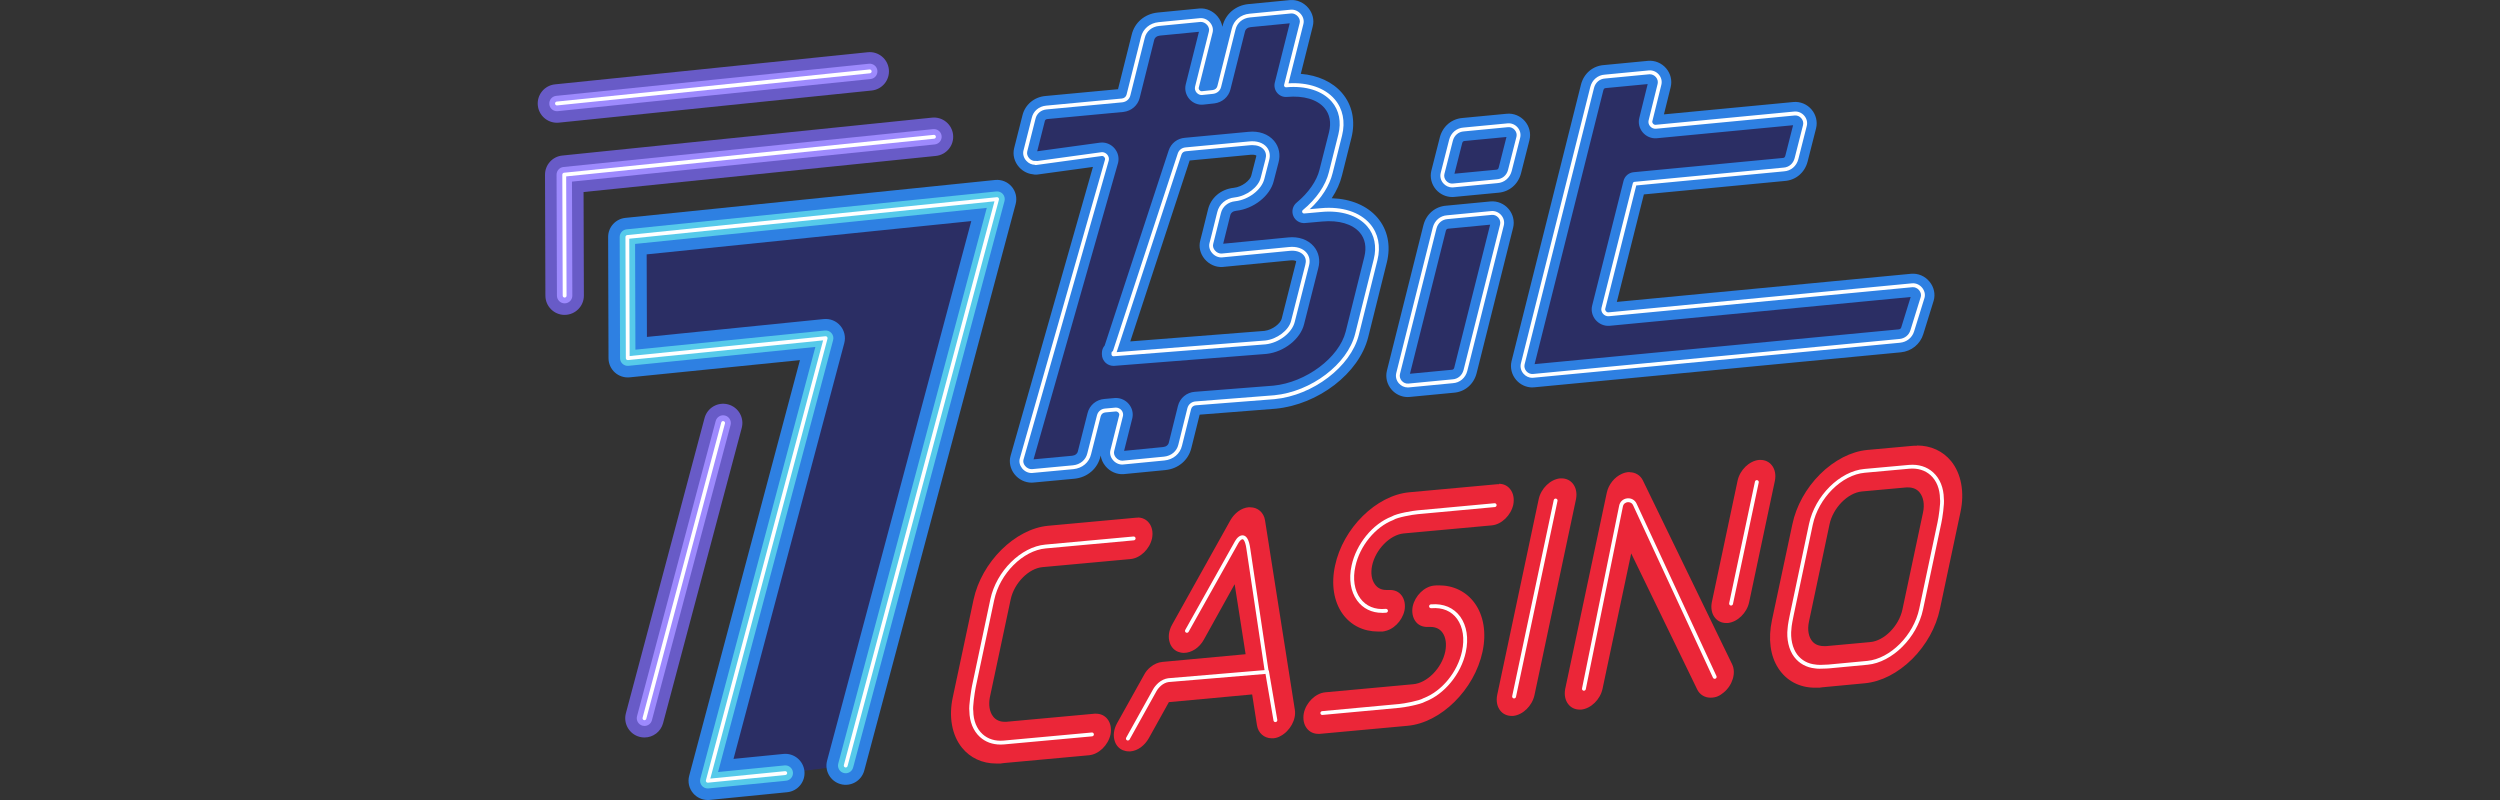 <?xml version="1.0" encoding="UTF-8" standalone="no"?> <svg xmlns:inkscape="http://www.inkscape.org/namespaces/inkscape" xmlns:sodipodi="http://sodipodi.sourceforge.net/DTD/sodipodi-0.dtd" xmlns="http://www.w3.org/2000/svg" xmlns:svg="http://www.w3.org/2000/svg" width="150" height="48" viewBox="0 0 150 48" fill="none" version="1.1" id="svg34"><rect x="0" y="0" width="150" height="48" fill="#333333" stroke="none"/><defs id="defs34"></defs><g id="g34" transform="matrix(1.2,0,0,1.2,32.263,1.197888e-8)"><path d="m 24.9,8.157 3.289,-0.452 c 0.164,-0.019 0.308,0.144 0.269,0.298 L 24.198,22.948 c -0.087,0.298 0.202,0.625 0.519,0.606 l 2.058,-0.192 c 0.394,-0.038 0.712,-0.298 0.798,-0.673 l 0.481,-1.895 c 0.038,-0.154 0.164,-0.26 0.327,-0.269 l 0.529,-0.048 c 0.154,0 0.289,0.144 0.26,0.298 l -0.442,1.76 c -0.077,0.298 0.212,0.616 0.519,0.596 l 2.077,-0.202 c 0.394,-0.038 0.712,-0.298 0.798,-0.673 l 0.452,-1.818 c 0.038,-0.154 0.164,-0.26 0.327,-0.269 l 3.933,-0.308 c 1.885,-0.183 3.732,-1.577 4.126,-3.135 l 0.933,-3.741 c 0.385,-1.548 -0.818,-2.654 -2.712,-2.481 l -0.866,0.077 c 0.664,-0.548 1.164,-1.241 1.337,-1.952 L 40.125,6.752 C 40.509,5.204 39.307,4.098 37.413,4.271 l 0.779,-3.097 C 38.269,0.876 37.98,0.559 37.672,0.578 L 35.595,0.78 C 35.201,0.818 34.883,1.078 34.797,1.453 L 34.075,4.329 C 34.037,4.483 33.912,4.579 33.758,4.598 L 33.219,4.656 C 33.066,4.675 32.921,4.512 32.96,4.358 L 33.652,1.597 C 33.729,1.299 33.441,0.982 33.133,1.001 L 31.055,1.203 C 30.661,1.242 30.344,1.501 30.257,1.876 L 29.536,4.752 C 29.497,4.906 29.372,5.002 29.218,5.021 L 25.429,5.377 C 25.112,5.406 24.862,5.618 24.794,5.916 L 24.381,7.551 C 24.304,7.858 24.602,8.185 24.919,8.137 h -0.019 z m 3.924,9.512 3.27,-9.964 C 32.142,7.56 32.258,7.474 32.411,7.464 l 3.174,-0.298 c 0.625,-0.067 1.039,0.308 0.894,0.817 l -0.24,0.933 c -0.125,0.51 -0.75,0.981 -1.375,1.048 -0.394,0.038 -0.712,0.298 -0.798,0.673 l -0.26,1.048 -0.125,0.49 c -0.077,0.298 0.212,0.616 0.519,0.596 l 3.376,-0.327 c 0.625,-0.067 1.039,0.308 0.894,0.818 l -0.712,2.808 c -0.125,0.51 -0.75,0.981 -1.375,1.048 l -7.598,0.596 V 17.649 h 0.029 z m 14.195,1.01 1.827,-7.28 c 0.077,-0.298 0.317,-0.519 0.635,-0.538 l 2.212,-0.212 c 0.317,-0.029 0.596,0.279 0.519,0.596 l -1.827,7.28 c -0.077,0.298 -0.317,0.519 -0.635,0.539 l -2.212,0.211 c -0.317,0.029 -0.596,-0.279 -0.519,-0.596 z M 45.241,8.676 45.664,7.012 c 0.077,-0.298 0.317,-0.519 0.635,-0.539 l 2.212,-0.212 c 0.317,-0.029 0.596,0.279 0.519,0.596 L 48.607,8.522 C 48.53,8.82 48.29,9.041 47.973,9.061 L 45.761,9.272 C 45.443,9.301 45.164,8.993 45.241,8.676 Z M 68.727,16.543 c -0.086,0.279 -0.327,0.471 -0.625,0.5 L 49.771,18.794 c -0.317,0.029 -0.596,-0.279 -0.519,-0.596 L 52.724,4.367 C 52.8,4.069 53.041,3.848 53.358,3.829 L 55.57,3.617 c 0.317,-0.029 0.596,0.279 0.519,0.596 l -0.452,1.827 c -0.038,0.154 0.106,0.308 0.26,0.298 l 6.944,-0.664 c 0.317,-0.029 0.596,0.279 0.519,0.596 L 62.937,7.935 C 62.86,8.233 62.62,8.455 62.303,8.474 L 54.849,9.186 53.281,15.418 c -0.038,0.154 0.106,0.308 0.26,0.298 L 68.727,14.264 c 0.327,-0.029 0.606,0.308 0.519,0.606 z" fill="#2b2e64" id="path1"></path><path d="m 24.691,24.132 c -0.324,0 -0.638,-0.154 -0.849,-0.418 -0.214,-0.268 -0.288,-0.615 -0.198,-0.926 L 27.761,8.346 24.978,8.728 C 24.9,8.738 24.822,8.733 24.748,8.713 24.496,8.686 24.255,8.563 24.074,8.363 23.833,8.098 23.738,7.741 23.821,7.409 l 0.413,-1.63 c 0.124,-0.535 0.583,-0.927 1.143,-0.978 L 29.015,4.46 29.698,1.739 C 29.842,1.126 30.352,0.691 31.001,0.627 L 33.078,0.425 c 0.007,0 0.013,-9.61e-4 0.02,-0.002 0.337,-0.022 0.672,0.129 0.897,0.402 0.127,0.154 0.207,0.331 0.237,0.514 L 34.238,1.316 C 34.382,0.703 34.893,0.266 35.541,0.204 l 2.075,-0.2 c 0.007,0 0.013,-9.6175e-4 0.02,-0.002 C 37.972,-0.019 38.309,0.131 38.534,0.404 38.753,0.669 38.832,1.003 38.751,1.319 l -0.597,2.373 c 0.86,0.072 1.587,0.405 2.06,0.956 0.515,0.599 0.682,1.396 0.471,2.244 l -0.471,1.877 c -0.094,0.386 -0.268,0.772 -0.513,1.143 0.956,0.03 1.77,0.37 2.283,0.969 0.514,0.599 0.682,1.396 0.471,2.244 l -0.933,3.742 c -0.454,1.796 -2.488,3.362 -4.63,3.57 -0.004,0 -0.007,0 -0.011,0 l -3.784,0.296 -0.413,1.659 c -0.144,0.613 -0.655,1.048 -1.303,1.112 l -2.077,0.202 c -0.007,0 -0.013,9e-4 -0.02,0.002 -0.337,0.02 -0.672,-0.129 -0.897,-0.402 -0.131,-0.159 -0.213,-0.341 -0.238,-0.531 l -0.013,0.051 c -0.144,0.612 -0.655,1.047 -1.303,1.111 l -2.06,0.192 c -0.007,0 -0.013,0.001 -0.019,0.002 -0.02,9e-4 -0.041,0.002 -0.061,0.002 z m 0.064,-1.027 v 0.002 c 0,0 0,-10e-4 0,-0.002 z M 28.215,7.126 c 0.234,0 0.46,0.102 0.619,0.284 0.179,0.204 0.248,0.478 0.184,0.733 -0.002,0.006 -0.003,0.013 -0.005,0.018 l -4.221,14.807 1.929,-0.18 c 0.151,-0.015 0.26,-0.1 0.289,-0.229 0,-0.004 0.002,-0.008 0.003,-0.013 l 0.481,-1.895 c 0.098,-0.392 0.436,-0.674 0.842,-0.703 l 0.522,-0.047 c 0.017,-0.002 0.035,-0.002 0.052,-0.002 0.25,0 0.487,0.112 0.649,0.307 0.158,0.191 0.223,0.436 0.178,0.674 -0.002,0.012 -0.005,0.023 -0.008,0.035 l -0.41,1.628 1.948,-0.19 c 0.153,-0.015 0.263,-0.1 0.291,-0.229 0,-0.003 0.002,-0.007 0.002,-0.01 l 0.452,-1.818 c 0.099,-0.396 0.439,-0.679 0.846,-0.706 l 3.924,-0.307 c 1.631,-0.161 3.286,-1.397 3.617,-2.702 l 0.932,-3.739 c 0.119,-0.481 0.041,-0.901 -0.227,-1.214 -0.366,-0.427 -1.049,-0.629 -1.873,-0.553 l -0.867,0.077 c -0.252,0.022 -0.489,-0.122 -0.585,-0.356 -0.096,-0.234 -0.029,-0.503 0.166,-0.664 0.592,-0.489 1.008,-1.088 1.144,-1.644 L 39.565,6.612 C 39.684,6.132 39.605,5.712 39.338,5.399 38.972,4.972 38.289,4.77 37.465,4.846 37.279,4.864 37.096,4.789 36.975,4.646 36.854,4.504 36.809,4.312 36.854,4.131 l 0.746,-2.965 -1.948,0.189 c -0.153,0.015 -0.263,0.1 -0.291,0.229 0,0.004 -0.002,0.007 -0.003,0.011 L 34.636,4.47 c -0.094,0.377 -0.411,0.652 -0.806,0.701 -0.003,0 -0.007,0 -0.01,9.6e-4 L 33.285,5.23 C 33.026,5.26 32.766,5.158 32.587,4.957 32.406,4.752 32.337,4.476 32.401,4.219 l 0.66,-2.629 -1.948,0.189 c -0.153,0.015 -0.263,0.1 -0.291,0.229 0,0.004 -0.002,0.007 -0.003,0.011 l -0.721,2.876 c -0.094,0.377 -0.411,0.652 -0.805,0.701 -0.006,0 -0.011,9.6e-4 -0.017,0.002 L 25.485,5.953 c -0.041,0.004 -0.11,0.02 -0.126,0.091 -9e-4,0.005 -0.002,0.01 -0.004,0.014 l -0.381,1.505 h 0.006 l 3.132,-0.43 c 0.004,0 0.008,0 0.011,-9.6e-4 0.031,-0.004 0.062,-0.006 0.093,-0.006 z m 1.073,15.548 v 0.002 c 0,0 0,-9e-4 0,-0.002 z M 37.632,1.034 c 0,0 0,9.6e-4 0,0.002 z m 5.868,18.819 c -0.308,0 -0.604,-0.137 -0.81,-0.375 -0.224,-0.26 -0.311,-0.61 -0.232,-0.937 0,-0.002 0,-0.003 10e-4,-0.005 l 1.827,-7.28 c 0.143,-0.556 0.593,-0.935 1.148,-0.973 l 2.203,-0.211 c 0.34,-0.031 0.677,0.108 0.903,0.37 0.224,0.26 0.311,0.61 0.232,0.937 l -1.828,7.285 c -0.143,0.555 -0.593,0.935 -1.148,0.973 l -2.203,0.211 c -0.032,0.003 -0.062,0.004 -0.094,0.004 z m 4.121,-8.619 -2.084,0.199 c -0.007,0 -0.013,0.001 -0.02,0.002 -0.07,0.004 -0.099,0.061 -0.111,0.107 l -1.794,7.146 2.084,-0.199 c 0.007,0 0.013,-0.001 0.02,-0.002 0.07,-0.004 0.099,-0.06 0.111,-0.107 z m 2.111,8.138 c -0.307,0 -0.604,-0.137 -0.809,-0.375 -0.224,-0.26 -0.311,-0.61 -0.232,-0.937 L 52.164,4.226 c 0.143,-0.555 0.592,-0.935 1.148,-0.973 l 2.203,-0.211 c 0.34,-0.031 0.677,0.108 0.903,0.37 0.224,0.26 0.311,0.61 0.232,0.937 l -0.339,1.37 6.474,-0.618 c 0.341,-0.032 0.677,0.108 0.903,0.37 0.224,0.26 0.311,0.61 0.232,0.937 l -0.425,1.67 c -0.143,0.554 -0.592,0.933 -1.147,0.971 l -7.04,0.672 -1.352,5.375 14.715,-1.407 c 0.35,-0.031 0.692,0.116 0.92,0.394 0.223,0.272 0.301,0.626 0.208,0.946 -0.001,0.004 -0.002,0.007 -0.003,0.011 l -0.519,1.673 c -0.155,0.498 -0.594,0.853 -1.121,0.903 l -18.332,1.75 c -0.032,0.003 -0.062,0.004 -0.094,0.004 z M 55.497,4.204 53.413,4.403 c -0.007,0 -0.013,9.7e-4 -0.02,0.002 -0.07,0.004 -0.099,0.061 -0.111,0.107 l -3.438,13.695 18.203,-1.738 c 0.046,-0.005 0.107,-0.025 0.129,-0.097 l 0.472,-1.522 -15.052,1.44 c -0.007,0 -0.013,0.001 -0.019,0.002 -0.26,0.016 -0.516,-0.096 -0.688,-0.302 -0.166,-0.2 -0.229,-0.466 -0.167,-0.712 l 1.568,-6.233 c 0.06,-0.237 0.262,-0.411 0.505,-0.434 l 7.454,-0.712 c 0.007,0 0.013,-9.6e-4 0.02,-0.002 0.07,-0.004 0.099,-0.061 0.111,-0.107 l 0.389,-1.529 -6.815,0.651 c -0.007,0 -0.013,9.6e-4 -0.019,0.002 C 55.674,6.932 55.416,6.819 55.245,6.613 55.079,6.413 55.016,6.147 55.078,5.901 l 0.42,-1.697 z m 0.701,1.974 V 6.179 Z M 28.786,18.293 c -0.144,0 -0.285,-0.055 -0.391,-0.153 -0.118,-0.11 -0.186,-0.263 -0.186,-0.424 v -0.067 c 0,-0.142 0.052,-0.273 0.138,-0.373 l 3.2,-9.751 c 0.122,-0.365 0.435,-0.608 0.819,-0.636 l 3.167,-0.297 c 0.523,-0.057 0.995,0.108 1.285,0.451 0.25,0.296 0.331,0.693 0.22,1.091 L 36.798,9.061 c -0.18,0.732 -1.003,1.384 -1.873,1.478 -0.159,0.015 -0.268,0.101 -0.298,0.229 l -0.354,1.419 3.246,-0.315 c 0.526,-0.057 0.996,0.108 1.287,0.451 0.25,0.296 0.331,0.693 0.221,1.09 l -0.71,2.801 c -0.18,0.735 -1.003,1.387 -1.873,1.48 -0.006,0 -0.012,9e-4 -0.016,0.002 l -7.598,0.596 c -0.015,9e-4 -0.03,0.002 -0.045,0.002 z m 3.811,-10.267 -2.969,9.045 6.702,-0.526 c 0.411,-0.048 0.811,-0.372 0.869,-0.612 l 0.713,-2.812 c 9e-4,-0.005 0.003,-0.011 0.004,-0.015 0.008,-0.027 0.008,-0.043 0.007,-0.047 -0.008,-0.007 -0.095,-0.061 -0.284,-0.04 l -3.381,0.328 c -0.007,0 -0.013,9e-4 -0.019,0.002 -0.337,0.021 -0.672,-0.129 -0.897,-0.402 -0.219,-0.266 -0.298,-0.599 -0.217,-0.915 l 0.125,-0.489 0.259,-1.044 C 33.645,9.893 34.158,9.454 34.808,9.391 35.216,9.346 35.62,9.02 35.679,8.779 l 0.242,-0.94 c 0,0 0.002,-0.009 0.004,-0.013 C 35.932,7.799 35.932,7.782 35.931,7.779 35.924,7.772 35.836,7.718 35.648,7.738 l -3.052,0.287 z m 13.125,1.824 c -0.308,0 -0.604,-0.137 -0.81,-0.374 -0.224,-0.26 -0.311,-0.61 -0.232,-0.937 0,-0.002 0.001,-0.004 0.002,-0.007 L 45.105,6.87 C 45.248,6.316 45.697,5.937 46.252,5.898 l 2.203,-0.211 c 0.34,-0.032 0.677,0.108 0.903,0.37 0.224,0.26 0.311,0.61 0.232,0.937 L 49.165,8.665 C 49.022,9.219 48.573,9.598 48.018,9.637 L 45.814,9.847 C 45.783,9.85 45.752,9.851 45.72,9.851 Z M 48.438,6.849 46.355,7.048 c -0.007,0 -0.013,9.6e-4 -0.02,0.002 -0.07,0.004 -0.099,0.061 -0.111,0.107 L 45.836,8.686 47.919,8.486 c 0.007,0 0.013,-9.6e-4 0.02,-0.002 0.07,-0.004 0.099,-0.061 0.111,-0.107 z" fill="#2e80e2" id="path2"></path><path d="m 24.692,23.651 c -0.181,0 -0.355,-0.088 -0.475,-0.238 -0.118,-0.148 -0.16,-0.328 -0.112,-0.492 L 28.366,7.976 C 28.376,7.938 28.362,7.891 28.33,7.854 28.295,7.814 28.247,7.795 28.201,7.8 L 24.913,8.252 C 24.891,8.255 24.868,8.25 24.85,8.239 24.696,8.237 24.544,8.166 24.431,8.041 24.298,7.895 24.244,7.703 24.288,7.528 L 24.702,5.893 c 0.076,-0.338 0.359,-0.578 0.719,-0.611 l 3.789,-0.356 c 0.117,-0.014 0.206,-0.088 0.233,-0.197 l 0.721,-2.876 c 0.094,-0.409 0.441,-0.702 0.882,-0.745 l 2.077,-0.202 c 0.188,-0.012 0.372,0.073 0.499,0.228 0.12,0.145 0.165,0.323 0.122,0.489 L 33.053,4.382 c -0.011,0.042 0.004,0.089 0.037,0.128 0.033,0.037 0.077,0.057 0.117,0.051 L 33.748,4.503 C 33.867,4.489 33.955,4.415 33.983,4.306 L 34.704,1.43 c 0.094,-0.409 0.441,-0.702 0.882,-0.745 l 2.077,-0.202 c 0.188,-0.012 0.372,0.073 0.499,0.228 0.12,0.145 0.164,0.323 0.122,0.489 l -0.746,2.967 c 0.985,-0.06 1.823,0.227 2.31,0.795 0.411,0.478 0.541,1.122 0.369,1.815 l -0.471,1.875 c -0.153,0.627 -0.555,1.261 -1.145,1.807 l 0.571,-0.051 c 1.044,-0.095 1.934,0.191 2.445,0.786 0.411,0.478 0.541,1.122 0.369,1.815 L 41.054,16.75 c -0.401,1.583 -2.289,3.022 -4.21,3.207 l -3.936,0.308 c -0.121,0.007 -0.212,0.083 -0.241,0.196 l -0.452,1.818 c -0.094,0.41 -0.441,0.703 -0.882,0.745 l -2.077,0.202 c -0.186,0.013 -0.372,-0.073 -0.499,-0.228 -0.12,-0.145 -0.164,-0.323 -0.122,-0.488 l 0.442,-1.759 c 0.01,-0.05 -0.018,-0.093 -0.036,-0.114 -0.034,-0.04 -0.082,-0.065 -0.131,-0.065 L 28.391,20.62 c -0.122,0.008 -0.213,0.083 -0.242,0.197 l -0.481,1.895 c -0.094,0.409 -0.441,0.702 -0.882,0.745 l -2.058,0.192 c -0.011,0 -0.023,0 -0.034,0 z m 3.522,-16.044 c 0.097,0 0.191,0.043 0.259,0.12 0.075,0.085 0.104,0.196 0.079,0.299 L 24.29,22.975 c -0.03,0.104 -0.002,0.22 0.077,0.318 0.087,0.109 0.218,0.171 0.344,0.164 l 2.055,-0.192 c 0.358,-0.035 0.638,-0.27 0.714,-0.599 l 0.482,-1.897 c 0.049,-0.195 0.212,-0.33 0.414,-0.342 l 0.526,-0.048 h 9e-4 c 0.114,0 0.217,0.05 0.286,0.133 0.066,0.08 0.093,0.181 0.076,0.279 l -0.443,1.766 c -0.027,0.105 0.004,0.22 0.084,0.318 0.087,0.105 0.216,0.166 0.336,0.159 l 2.075,-0.202 c 0.358,-0.035 0.638,-0.27 0.714,-0.599 l 0.452,-1.82 c 0.049,-0.196 0.212,-0.33 0.414,-0.342 l 3.932,-0.308 c 1.845,-0.179 3.658,-1.553 4.04,-3.063 l 0.933,-3.741 c 0.157,-0.63 0.039,-1.214 -0.329,-1.643 -0.469,-0.546 -1.3,-0.809 -2.281,-0.719 L 38.325,10.675 C 38.284,10.679 38.243,10.654 38.228,10.615 38.212,10.575 38.223,10.531 38.256,10.504 38.936,9.943 39.398,9.268 39.56,8.603 L 40.031,6.727 C 40.188,6.097 40.071,5.513 39.702,5.084 39.233,4.538 38.402,4.275 37.421,4.365 37.39,4.367 37.359,4.355 37.339,4.331 37.319,4.307 37.311,4.275 37.319,4.245 L 38.098,1.149 C 38.125,1.044 38.094,0.928 38.014,0.83 37.928,0.725 37.799,0.665 37.679,0.671 L 35.604,0.873 C 35.246,0.908 34.967,1.144 34.891,1.473 L 34.169,4.35 C 34.123,4.536 33.97,4.667 33.77,4.692 L 33.23,4.749 C 33.129,4.763 33.022,4.719 32.947,4.635 32.871,4.549 32.841,4.436 32.867,4.333 L 33.559,1.573 C 33.587,1.468 33.556,1.351 33.476,1.254 33.389,1.149 33.26,1.089 33.14,1.096 L 31.066,1.298 C 30.708,1.332 30.428,1.568 30.352,1.897 l -0.721,2.878 c -0.046,0.186 -0.199,0.316 -0.399,0.341 l -3.792,0.356 c -0.276,0.025 -0.492,0.207 -0.55,0.464 l -0.414,1.638 c -0.028,0.113 0.009,0.239 0.098,0.338 0.082,0.09 0.191,0.141 0.299,0.134 0.009,-0.003 0.018,-0.004 0.029,-0.004 h 0.019 c 0.015,0 0.03,0.004 0.042,0.01 l 3.214,-0.441 c 0.013,-0.002 0.026,-0.002 0.038,-0.002 z m 15.284,11.765 c -0.166,0 -0.33,-0.076 -0.443,-0.208 -0.125,-0.145 -0.172,-0.33 -0.129,-0.509 l 1.827,-7.28 c 0.09,-0.35 0.374,-0.591 0.722,-0.611 l 2.208,-0.212 c 0.184,-0.016 0.368,0.061 0.493,0.206 0.125,0.145 0.172,0.331 0.129,0.509 l -1.827,7.281 c -0.09,0.35 -0.374,0.59 -0.722,0.611 l -2.209,0.212 c -0.016,0.002 -0.033,0.002 -0.05,0.002 z m -0.386,-0.671 c -0.028,0.117 0.004,0.24 0.087,0.338 0.085,0.098 0.209,0.151 0.33,0.14 l 2.212,-0.212 c 0.266,-0.016 0.482,-0.199 0.551,-0.467 l 1.827,-7.279 c 0.028,-0.116 -0.004,-0.24 -0.087,-0.338 -0.085,-0.099 -0.208,-0.152 -0.33,-0.139 l -2.212,0.211 c -0.266,0.016 -0.482,0.199 -0.551,0.467 z m 6.618,0.191 c -0.166,0 -0.33,-0.076 -0.443,-0.208 -0.125,-0.145 -0.172,-0.331 -0.129,-0.509 L 52.63,4.344 c 0.09,-0.35 0.374,-0.591 0.722,-0.612 l 2.209,-0.212 c 0.184,-0.016 0.368,0.06 0.493,0.206 0.125,0.145 0.172,0.331 0.129,0.509 l -0.452,1.827 c -0.01,0.039 0.002,0.083 0.032,0.118 0.034,0.04 0.083,0.064 0.128,0.061 l 6.941,-0.664 c 0.184,-0.017 0.368,0.061 0.493,0.206 0.125,0.145 0.172,0.33 0.129,0.509 L 63.031,7.958 C 62.941,8.308 62.657,8.547 62.309,8.568 l -7.382,0.705 -1.551,6.167 c -0.01,0.038 0.002,0.082 0.032,0.118 0.034,0.04 0.082,0.063 0.128,0.06 l 15.183,-1.452 c 0.188,-0.017 0.376,0.066 0.503,0.221 0.122,0.149 0.166,0.339 0.117,0.508 l -0.52,1.675 c -0.098,0.317 -0.369,0.535 -0.708,0.567 l -18.331,1.75 c -0.016,0.002 -0.033,0.002 -0.05,0.002 z m 5.881,-15.18 c -0.011,0 -0.021,0 -0.033,0.002 l -2.212,0.212 C 53.1,3.941 52.885,4.124 52.816,4.392 L 49.344,18.221 c -0.028,0.116 0.004,0.24 0.087,0.338 0.085,0.098 0.208,0.151 0.33,0.14 L 68.092,16.948 c 0.26,-0.025 0.467,-0.191 0.542,-0.433 l 0.519,-1.673 c 0.031,-0.106 0,-0.23 -0.082,-0.33 -0.087,-0.106 -0.213,-0.162 -0.337,-0.152 l -15.185,1.452 C 53.441,15.82 53.332,15.771 53.259,15.683 53.189,15.6 53.164,15.495 53.188,15.396 L 54.755,9.164 C 54.765,9.124 54.799,9.095 54.839,9.092 L 62.293,8.38 C 62.559,8.364 62.775,8.181 62.844,7.913 L 63.267,6.25 C 63.295,6.133 63.263,6.01 63.179,5.913 63.095,5.814 62.972,5.761 62.849,5.774 l -6.943,0.664 C 55.795,6.445 55.688,6.396 55.615,6.308 55.545,6.225 55.52,6.12 55.544,6.021 L 55.996,4.193 C 56.024,4.076 55.992,3.953 55.909,3.856 55.831,3.766 55.722,3.714 55.611,3.714 Z M 28.785,17.813 c -0.024,0 -0.047,-0.009 -0.065,-0.026 -0.02,-0.018 -0.031,-0.044 -0.031,-0.07 v -0.067 c 0,-0.044 0.03,-0.081 0.07,-0.092 l 3.243,-9.882 c 0.06,-0.18 0.211,-0.294 0.403,-0.307 l 3.171,-0.298 c 0.368,-0.039 0.688,0.063 0.872,0.283 0.149,0.177 0.193,0.411 0.123,0.657 l -0.239,0.931 c -0.134,0.545 -0.788,1.047 -1.458,1.12 -0.359,0.035 -0.639,0.27 -0.715,0.599 l -0.386,1.541 c -0.027,0.105 0.004,0.22 0.084,0.317 0.086,0.105 0.216,0.166 0.336,0.159 l 3.373,-0.327 c 0.369,-0.04 0.688,0.064 0.873,0.283 0.149,0.177 0.193,0.411 0.123,0.657 l -0.711,2.805 c -0.134,0.545 -0.788,1.048 -1.458,1.121 l -7.601,0.596 c 0,0 -0.005,0 -0.008,0 z M 35.729,7.255 c -0.043,0 -0.088,0.003 -0.134,0.008 l -3.175,0.298 c -0.119,0.008 -0.199,0.068 -0.235,0.175 L 28.946,17.608 36.377,17.025 c 0.584,-0.062 1.175,-0.51 1.29,-0.975 l 0.712,-2.809 c 0.053,-0.189 0.024,-0.355 -0.085,-0.483 -0.143,-0.169 -0.401,-0.248 -0.706,-0.215 l -3.377,0.327 C 34.025,12.882 33.839,12.796 33.712,12.641 33.591,12.496 33.547,12.318 33.589,12.153 l 0.125,-0.49 0.26,-1.047 C 34.068,10.205 34.414,9.912 34.856,9.87 35.442,9.806 36.033,9.36 36.148,8.894 L 36.388,7.961 C 36.441,7.772 36.412,7.607 36.303,7.478 36.181,7.333 35.977,7.256 35.731,7.256 Z m 9.991,2.116 c -0.166,0 -0.33,-0.076 -0.443,-0.208 -0.125,-0.145 -0.172,-0.331 -0.129,-0.509 0,0 0,0 0,-9.6e-4 L 45.571,6.989 C 45.661,6.639 45.945,6.4 46.293,6.378 L 48.502,6.167 c 0.184,-0.016 0.368,0.06 0.493,0.206 0.125,0.145 0.172,0.331 0.129,0.509 L 48.701,8.546 C 48.611,8.896 48.327,9.136 47.979,9.157 l -2.209,0.212 c -0.016,0.002 -0.033,0.002 -0.05,0.002 z m -0.386,-0.671 c -0.028,0.117 0.004,0.24 0.087,0.338 0.085,0.099 0.209,0.152 0.33,0.139 l 2.212,-0.212 C 48.23,8.948 48.446,8.766 48.515,8.498 L 48.938,6.834 C 48.966,6.718 48.934,6.595 48.85,6.498 48.766,6.399 48.642,6.346 48.52,6.358 l -2.212,0.212 c -0.266,0.016 -0.482,0.199 -0.551,0.467 l -0.423,1.663 z" fill="#ffffff" id="path3"></path><path d="M 12.378,38.654 8.503,39.038 14.398,16.909 4.502,17.909 4.482,11.85 22.967,9.955 15.398,38.279" fill="#2b2e64" id="path4"></path><path d="M 8.502,40 C 8.222,40 7.953,39.877 7.77,39.661 7.566,39.421 7.492,39.096 7.573,38.791 L 13.111,18.006 4.599,18.867 C 4.329,18.893 4.06,18.806 3.858,18.624 3.656,18.442 3.541,18.184 3.54,17.913 L 3.521,11.854 C 3.519,11.359 3.893,10.944 4.384,10.894 L 22.869,8.999 c 0.315,-0.032 0.625,0.092 0.83,0.333 0.205,0.24 0.279,0.566 0.197,0.872 l -7.569,28.323 c -0.138,0.513 -0.664,0.818 -1.177,0.681 -0.514,-0.138 -0.819,-0.665 -0.681,-1.177 l 7.209,-26.977 -16.231,1.664 0.013,4.128 8.841,-0.893 c 0.315,-0.032 0.624,0.092 0.829,0.333 0.205,0.24 0.279,0.567 0.197,0.871 L 9.79,37.945 12.284,37.697 c 0.528,-0.053 0.999,0.334 1.052,0.862 0.053,0.529 -0.334,0.999 -0.862,1.052 L 8.599,39.996 C 8.567,39.999 8.535,40.001 8.503,40.001 Z" fill="#2e80e2" id="path5"></path><path d="m 8.502,39.423 c -0.113,0 -0.219,-0.049 -0.293,-0.136 C 8.127,39.191 8.098,39.061 8.13,38.939 L 13.883,17.347 4.54,18.291 C 4.431,18.302 4.325,18.267 4.244,18.194 4.163,18.121 4.117,18.018 4.117,17.91 l -0.019,-6.059 c 0,-0.198 0.149,-0.363 0.345,-0.384 L 22.928,9.572 c 0.125,-0.013 0.25,0.037 0.332,0.133 0.082,0.096 0.112,0.227 0.079,0.349 l -7.569,28.323 c -0.055,0.205 -0.265,0.328 -0.471,0.272 -0.205,-0.055 -0.327,-0.266 -0.272,-0.471 l 7.426,-27.784 -17.584,1.802 0.016,5.287 9.474,-0.958 c 0.126,-0.013 0.25,0.036 0.332,0.134 0.082,0.096 0.112,0.226 0.079,0.348 L 9.017,38.601 12.34,38.271 c 0.211,-0.021 0.4,0.134 0.421,0.344 0.021,0.211 -0.134,0.4 -0.345,0.421 L 8.54,39.421 c -0.013,10e-4 -0.025,0.002 -0.038,0.002 z" fill="#56caea" id="path6"></path><path d="m 8.502,39.134 c -0.028,0 -0.055,-0.013 -0.073,-0.034 C 8.409,39.077 8.401,39.044 8.41,39.013 L 14.27,17.018 4.512,18.004 C 4.485,18.006 4.458,17.998 4.438,17.98 4.417,17.962 4.406,17.936 4.406,17.909 l -0.019,-6.059 c 0,-0.049 0.038,-0.091 0.087,-0.096 L 22.958,9.859 c 0.032,-0.003 0.063,0.01 0.083,0.034 0.02,0.024 0.028,0.057 0.02,0.088 L 15.492,38.303 c -0.013,0.051 -0.066,0.082 -0.117,0.068 -0.051,-0.013 -0.082,-0.066 -0.068,-0.117 L 22.838,10.065 4.578,11.936 4.596,17.802 14.387,16.812 c 0.032,-0.002 0.062,0.01 0.083,0.034 0.02,0.024 0.028,0.057 0.02,0.087 L 8.63,38.929 12.367,38.558 c 0.053,-0.004 0.1,0.034 0.105,0.086 0.005,0.053 -0.034,0.1 -0.086,0.105 l -3.876,0.385 c 0,0 -0.007,0 -0.01,0 z" fill="#ffffff" id="path7"></path><path d="M 5.338,36.874 C 5.257,36.874 5.173,36.864 5.09,36.842 4.577,36.705 4.272,36.178 4.408,35.664 L 8.342,20.902 c 0.137,-0.514 0.664,-0.819 1.177,-0.682 0.514,0.137 0.818,0.664 0.682,1.177 L 6.267,36.16 C 6.153,36.59 5.764,36.874 5.338,36.874 Z M 1.346,15.745 c -0.53,0 -0.96,-0.429 -0.962,-0.959 L 0.365,8.736 C 0.363,8.242 0.737,7.827 1.229,7.777 L 19.714,5.882 c 0.528,-0.054 1,0.33 1.055,0.859 0.054,0.528 -0.33,1 -0.859,1.055 L 2.292,9.601 2.308,14.779 C 2.31,15.31 1.88,15.742 1.349,15.744 H 1.346 Z" fill="#685bc7" id="path8"></path><path d="M 5.338,36.297 C 5.305,36.297 5.271,36.293 5.239,36.284 5.034,36.229 4.912,36.018 4.965,35.812 L 8.899,21.05 c 0.055,-0.205 0.265,-0.328 0.471,-0.272 0.205,0.055 0.327,0.266 0.273,0.471 L 5.71,36.011 c -0.046,0.172 -0.201,0.286 -0.371,0.286 z M 1.346,15.168 c -0.212,0 -0.384,-0.171 -0.385,-0.384 L 0.942,8.734 c 0,-0.198 0.149,-0.364 0.345,-0.384 L 19.772,6.456 C 19.983,6.435 20.172,6.588 20.195,6.799 20.217,7.011 20.063,7.199 19.851,7.222 L 1.713,9.081 1.731,14.782 c 0,0.212 -0.171,0.386 -0.384,0.386 z" fill="#9d8afd" id="path9"></path><path d="m 5.337,36.009 c -0.008,0 -0.016,-0.001 -0.025,-0.003 C 5.261,35.992 5.23,35.939 5.244,35.888 L 9.177,21.125 c 0.013,-0.051 0.066,-0.082 0.117,-0.068 0.051,0.013 0.082,0.066 0.068,0.117 L 5.429,35.937 C 5.418,35.981 5.379,36.009 5.336,36.009 Z M 1.346,14.879 c -0.053,0 -0.096,-0.043 -0.096,-0.096 L 1.23,8.733 c 0,-0.049 0.038,-0.091 0.087,-0.096 L 19.802,6.743 c 0.053,-0.005 0.1,0.033 0.106,0.086 0.006,0.053 -0.033,0.1 -0.086,0.106 L 1.423,8.82 1.442,14.783 c 0,0.053 -0.042,0.096 -0.096,0.096 z" fill="#ffffff" id="path10"></path><path d="M 0.961,6.137 C 0.474,6.137 0.056,5.769 0.005,5.273 -0.049,4.745 0.335,4.272 0.864,4.218 L 16.502,2.612 c 0.527,-0.056 1,0.33 1.055,0.859 0.054,0.528 -0.33,1.001 -0.859,1.055 L 1.06,6.132 C 1.026,6.136 0.994,6.137 0.961,6.137 Z" fill="#685bc7" id="path11"></path><path d="M 0.962,5.56 C 0.767,5.56 0.6,5.413 0.58,5.215 0.558,5.003 0.712,4.815 0.924,4.793 L 16.562,3.187 c 0.211,-0.021 0.4,0.132 0.422,0.343 0.022,0.212 -0.132,0.4 -0.343,0.422 L 1.001,5.558 C 0.988,5.559 0.975,5.56 0.962,5.56 Z" fill="#9d8afd" id="path12"></path><path d="M 0.962,5.272 C 0.913,5.272 0.872,5.235 0.867,5.185 0.861,5.132 0.899,5.085 0.952,5.079 L 16.59,3.473 c 0.054,-0.005 0.1,0.033 0.106,0.086 0.006,0.053 -0.033,0.1 -0.086,0.106 L 0.972,5.271 c 0,0 -0.007,0 -0.01,0 z" fill="#ffffff" id="path13"></path><path d="m 22.928,38.029 c -0.644,0 -1.212,-0.26 -1.597,-0.731 -0.471,-0.587 -0.635,-1.462 -0.433,-2.404 l 1.039,-4.886 c 0.385,-1.827 2.001,-3.433 3.597,-3.578 l 4.405,-0.404 h 0.067 c 0.183,0 0.346,0.077 0.462,0.212 0.135,0.164 0.173,0.404 0.125,0.654 -0.106,0.481 -0.51,0.885 -0.943,0.923 l -4.405,0.404 c -0.76,0.067 -1.539,0.846 -1.722,1.731 l -1.039,4.886 c -0.096,0.433 -0.019,0.837 0.192,1.096 0.164,0.202 0.394,0.308 0.683,0.308 0.288,0 0.067,0 0.106,0 l 4.405,-0.404 h 0.067 c 0.183,0 0.346,0.077 0.462,0.212 0.135,0.164 0.173,0.404 0.125,0.654 -0.106,0.481 -0.51,0.885 -0.943,0.923 l -4.405,0.404 c -0.077,0 -0.164,0.01 -0.24,0.01 z" fill="#eb2638" id="path14"></path><path d="m 30.006,26.17 c 0.327,0 0.519,0.298 0.442,0.693 -0.086,0.413 -0.452,0.779 -0.808,0.808 l -4.405,0.404 c -0.818,0.077 -1.654,0.904 -1.856,1.847 l -1.039,4.886 c -0.192,0.894 0.26,1.577 1.01,1.577 0.75,0 0.077,0 0.116,0 l 4.405,-0.404 h 0.048 c 0.327,0 0.519,0.298 0.442,0.693 -0.086,0.413 -0.452,0.779 -0.808,0.808 l -4.405,0.404 c -0.077,0 -0.154,0.01 -0.221,0.01 -1.404,0 -2.241,-1.279 -1.885,-2.962 l 1.039,-4.886 c 0.375,-1.77 1.933,-3.318 3.472,-3.462 l 4.405,-0.404 h 0.048 m 0,-0.298 h -0.077 l -4.405,0.404 c -1.654,0.154 -3.328,1.808 -3.732,3.693 l -1.039,4.886 c -0.212,0.981 -0.038,1.904 0.462,2.52 0.413,0.51 1.019,0.789 1.702,0.789 0.683,0 0.164,0 0.25,-0.01 l 4.405,-0.404 c 0.481,-0.048 0.952,-0.5 1.068,-1.039 0.058,-0.298 0,-0.577 -0.154,-0.769 -0.135,-0.173 -0.337,-0.269 -0.568,-0.269 -0.231,0 -0.048,0 -0.067,0 h -0.01 l -4.405,0.404 h -0.096 c -0.231,0 -0.433,-0.086 -0.567,-0.26 -0.183,-0.231 -0.24,-0.587 -0.164,-0.971 l 1.039,-4.886 c 0.173,-0.818 0.904,-1.558 1.597,-1.616 l 4.405,-0.404 c 0.481,-0.048 0.952,-0.5 1.067,-1.039 0.058,-0.298 0,-0.577 -0.154,-0.769 -0.135,-0.173 -0.337,-0.269 -0.567,-0.269 z" fill="#eb2638" id="path15"></path><path d="m 29.555,37.422 c -0.087,0 -0.173,-0.019 -0.24,-0.048 -0.154,-0.067 -0.26,-0.192 -0.317,-0.356 -0.077,-0.24 -0.038,-0.529 0.106,-0.789 l 1.337,-2.404 c 0.077,-0.135 0.183,-0.26 0.298,-0.365 0.164,-0.135 0.337,-0.212 0.519,-0.231 l 4.318,-0.394 -0.644,-4.068 -1.75,3.135 c -0.202,0.356 -0.548,0.587 -0.875,0.587 -0.327,0 -0.173,-0.019 -0.24,-0.048 -0.154,-0.067 -0.26,-0.192 -0.317,-0.356 -0.077,-0.24 -0.038,-0.529 0.106,-0.789 l 2.905,-5.203 c 0.183,-0.327 0.5,-0.558 0.808,-0.587 h 0.067 c 0.308,0 0.548,0.212 0.596,0.529 l 1.491,9.473 c 0.067,0.433 -0.212,0.943 -0.635,1.164 -0.106,0.058 -0.212,0.087 -0.317,0.096 h -0.067 c -0.308,0 -0.548,-0.212 -0.596,-0.529 l -0.26,-1.673 -4.376,0.404 -1.039,1.866 c -0.183,0.327 -0.5,0.558 -0.808,0.587 z" fill="#eb2638" id="path16"></path><path d="m 35.623,25.651 c 0.24,0 0.414,0.154 0.452,0.404 l 1.491,9.473 c 0.058,0.365 -0.192,0.818 -0.558,1.01 -0.086,0.048 -0.183,0.077 -0.26,0.077 h -0.048 c -0.231,0 -0.414,-0.144 -0.452,-0.404 l -0.288,-1.808 -4.578,0.423 -1.077,1.933 c -0.164,0.298 -0.442,0.49 -0.702,0.519 h -0.048 c -0.067,0 -0.125,-0.01 -0.183,-0.038 -0.298,-0.125 -0.365,-0.548 -0.144,-0.943 l 1.337,-2.404 c 0.067,-0.125 0.164,-0.231 0.26,-0.317 0.135,-0.115 0.288,-0.183 0.433,-0.202 l 4.472,-0.414 -0.731,-4.626 -1.952,3.501 c -0.173,0.317 -0.481,0.519 -0.75,0.519 -0.269,0 -0.125,-0.01 -0.192,-0.038 -0.298,-0.125 -0.365,-0.548 -0.144,-0.943 l 2.905,-5.203 c 0.164,-0.289 0.433,-0.49 0.702,-0.519 h 0.048 m 0.01,-0.288 h -0.077 c -0.365,0.029 -0.712,0.288 -0.923,0.664 l -2.905,5.203 c -0.173,0.308 -0.212,0.635 -0.115,0.914 0.067,0.202 0.212,0.365 0.404,0.442 0.096,0.038 0.192,0.058 0.298,0.058 0.385,0 0.779,-0.26 1,-0.664 l 1.539,-2.77 0.548,3.501 -4.164,0.385 c -0.202,0.019 -0.413,0.106 -0.596,0.26 -0.135,0.106 -0.25,0.25 -0.327,0.404 l -1.337,2.395 c -0.173,0.308 -0.212,0.635 -0.115,0.914 0.067,0.202 0.212,0.365 0.404,0.442 0.096,0.038 0.192,0.058 0.298,0.058 0.106,0 0.048,0 0.077,0 0.365,-0.029 0.712,-0.289 0.923,-0.664 l 1,-1.798 4.164,-0.385 0.24,1.539 c 0.058,0.385 0.356,0.654 0.741,0.654 0.385,0 0.048,0 0.077,0 0.125,-0.01 0.25,-0.048 0.365,-0.115 0.471,-0.25 0.789,-0.827 0.712,-1.308 l -1.491,-9.473 c -0.058,-0.385 -0.356,-0.654 -0.741,-0.654 z" fill="#eb2638" id="path17"></path><path d="m 39.018,36.548 c -0.183,0 -0.346,-0.077 -0.462,-0.212 -0.135,-0.163 -0.173,-0.404 -0.125,-0.654 0.106,-0.481 0.51,-0.885 0.943,-0.923 l 4.395,-0.404 c 0.769,-0.067 1.548,-0.856 1.731,-1.741 0.087,-0.423 0.029,-0.798 -0.164,-1.058 -0.164,-0.231 -0.413,-0.346 -0.712,-0.346 -0.298,0 -0.067,0 -0.106,0 L 44.49,31.066 v 0.144 h -0.048 c -0.183,0 -0.346,-0.077 -0.462,-0.211 -0.135,-0.164 -0.173,-0.394 -0.125,-0.644 0.096,-0.481 0.51,-0.885 0.933,-0.923 l 0.029,0.144 v -0.144 c 0.067,0 0.144,-0.01 0.231,-0.01 0.692,0 1.279,0.288 1.664,0.827 0.423,0.596 0.558,1.414 0.365,2.318 -0.385,1.827 -2.01,3.433 -3.607,3.587 l -4.395,0.404 H 39.008 Z m 3.001,-5.107 c -0.683,0 -1.27,-0.289 -1.654,-0.818 -0.423,-0.587 -0.558,-1.404 -0.365,-2.299 0.385,-1.818 1.991,-3.414 3.587,-3.558 l 4.414,-0.404 h 0.067 c 0.183,0 0.346,0.077 0.462,0.212 0.135,0.164 0.173,0.404 0.125,0.654 -0.106,0.481 -0.51,0.885 -0.943,0.923 l -4.414,0.404 c -0.76,0.067 -1.52,0.837 -1.712,1.722 -0.087,0.414 -0.029,0.789 0.154,1.048 0.164,0.221 0.404,0.346 0.692,0.346 0.289,0 0.077,0 0.125,0 h 0.067 c 0.183,0 0.346,0.077 0.462,0.212 0.135,0.164 0.173,0.394 0.125,0.644 -0.096,0.481 -0.51,0.885 -0.933,0.923 h -0.01 c -0.086,0 -0.164,0.01 -0.25,0.01 z" fill="#eb2638" id="path18"></path><path d="m 48.068,24.497 c 0.327,0 0.519,0.298 0.442,0.693 -0.087,0.413 -0.452,0.779 -0.808,0.808 l -4.414,0.404 c -0.818,0.077 -1.635,0.894 -1.837,1.837 -0.096,0.452 -0.029,0.866 0.183,1.164 0.192,0.26 0.471,0.404 0.808,0.404 0.337,0 0.087,0 0.135,0 h 0.048 c 0.327,0 0.519,0.298 0.442,0.683 -0.087,0.414 -0.442,0.779 -0.808,0.808 h -0.019 c -0.077,0 -0.154,0.01 -0.221,0.01 -0.644,0 -1.183,-0.26 -1.539,-0.76 -0.404,-0.558 -0.519,-1.327 -0.337,-2.183 0.375,-1.76 1.923,-3.308 3.453,-3.453 l 4.415,-0.404 h 0.048 m -3.001,5.049 c 0.644,0 1.193,0.269 1.548,0.76 0.404,0.558 0.529,1.337 0.346,2.202 -0.375,1.77 -1.933,3.328 -3.482,3.472 l -4.395,0.404 h -0.048 c -0.327,0 -0.519,-0.298 -0.442,-0.692 0.087,-0.414 0.452,-0.779 0.808,-0.808 l 4.395,-0.404 c 0.827,-0.077 1.664,-0.904 1.856,-1.856 0.096,-0.462 0.029,-0.875 -0.183,-1.173 -0.192,-0.269 -0.481,-0.404 -0.827,-0.404 -0.346,0 -0.077,0 -0.125,0 h -0.058 c -0.327,0 -0.519,-0.298 -0.442,-0.683 0.086,-0.414 0.442,-0.779 0.808,-0.808 h 0.019 c 0.077,0 0.154,-0.01 0.231,-0.01 m 3.001,-5.347 h -0.077 l -4.414,0.404 c -1.654,0.154 -3.318,1.798 -3.712,3.674 -0.202,0.933 -0.058,1.798 0.385,2.414 0.413,0.567 1.039,0.875 1.77,0.875 0.731,0 0.164,0 0.25,-0.01 0.49,-0.048 0.952,-0.51 1.068,-1.039 0.058,-0.288 0,-0.577 -0.154,-0.769 -0.135,-0.173 -0.337,-0.26 -0.567,-0.26 -0.231,0 -0.048,0 -0.077,0 H 42.432 c -0.25,0 -0.442,-0.096 -0.577,-0.288 -0.164,-0.231 -0.212,-0.558 -0.135,-0.933 0.173,-0.808 0.894,-1.539 1.577,-1.606 l 4.414,-0.404 c 0.481,-0.048 0.952,-0.5 1.068,-1.039 0.058,-0.298 0,-0.577 -0.154,-0.769 C 48.491,24.285 48.289,24.189 48.058,24.189 Z m -3.01,5.059 c -0.077,0 -0.164,0 -0.24,0.01 -0.49,0.048 -0.952,0.51 -1.068,1.039 -0.058,0.288 0,0.577 0.154,0.769 0.135,0.173 0.337,0.26 0.567,0.26 0.231,0 0.048,0 0.077,0 h 0.096 c 0.25,0 0.462,0.096 0.596,0.288 0.164,0.231 0.212,0.567 0.135,0.952 -0.173,0.818 -0.904,1.568 -1.606,1.625 l -4.395,0.404 c -0.481,0.048 -0.952,0.5 -1.068,1.039 -0.058,0.298 0,0.577 0.154,0.769 0.135,0.173 0.337,0.269 0.567,0.269 0.231,0 0.048,0 0.077,0 l 4.395,-0.404 c 1.664,-0.154 3.337,-1.808 3.741,-3.703 0.202,-0.943 0.058,-1.808 -0.394,-2.433 -0.413,-0.567 -1.048,-0.885 -1.779,-0.885 z" fill="#eb2638" id="path19"></path><path d="m 48.674,35.653 c -0.183,0 -0.346,-0.077 -0.462,-0.212 -0.135,-0.164 -0.173,-0.404 -0.125,-0.654 l 2.077,-9.8 c 0.106,-0.481 0.51,-0.885 0.943,-0.923 h 0.067 c 0.183,0 0.346,0.077 0.462,0.212 0.135,0.164 0.173,0.404 0.125,0.654 l -2.077,9.8 c -0.106,0.481 -0.51,0.885 -0.943,0.923 z" fill="#eb2638" id="path20"></path><path d="m 51.184,24.208 c 0.327,0 0.519,0.298 0.442,0.692 l -2.077,9.8 c -0.086,0.414 -0.452,0.779 -0.808,0.808 h -0.048 c -0.327,0 -0.519,-0.298 -0.442,-0.693 l 2.077,-9.8 c 0.087,-0.413 0.452,-0.779 0.808,-0.808 z m 0,-0.289 h -0.067 c -0.481,0.048 -0.952,0.5 -1.068,1.039 l -2.077,9.8 c -0.058,0.298 0,0.577 0.154,0.769 0.135,0.173 0.337,0.269 0.568,0.269 0.231,0 0.048,0 0.077,0 0.481,-0.048 0.952,-0.5 1.067,-1.039 l 2.077,-9.8 c 0.058,-0.298 0,-0.577 -0.154,-0.769 -0.135,-0.173 -0.337,-0.269 -0.567,-0.269 z" fill="#eb2638" id="path21"></path><path d="m 52.098,35.335 c -0.183,0 -0.346,-0.077 -0.462,-0.212 C 51.501,34.96 51.463,34.72 51.511,34.469 l 2.077,-9.8 c 0.077,-0.365 0.346,-0.702 0.673,-0.846 0.106,-0.048 0.221,-0.077 0.327,-0.077 0.231,0 0.433,0.125 0.529,0.327 l 4.463,9.194 c 0.183,0.365 0.01,0.914 -0.385,1.231 -0.173,0.144 -0.385,0.221 -0.567,0.221 -0.183,0 -0.433,-0.115 -0.529,-0.327 l -3.482,-7.175 -1.52,7.184 c -0.106,0.481 -0.51,0.885 -0.943,0.923 h -0.067 z m 7.329,-4.328 c -0.183,0 -0.346,-0.077 -0.462,-0.212 -0.135,-0.164 -0.173,-0.404 -0.125,-0.654 l 1.289,-6.078 c 0.106,-0.481 0.51,-0.885 0.943,-0.923 h 0.067 c 0.183,0 0.346,0.077 0.462,0.212 0.135,0.164 0.173,0.404 0.125,0.654 l -1.289,6.078 c -0.106,0.481 -0.51,0.885 -0.943,0.923 z" fill="#eb2638" id="path22"></path><path d="m 61.138,23.285 c 0.327,0 0.519,0.298 0.442,0.693 l -1.289,6.078 c -0.086,0.414 -0.452,0.779 -0.808,0.808 h -0.048 c -0.327,0 -0.519,-0.298 -0.442,-0.693 l 1.289,-6.078 c 0.087,-0.414 0.452,-0.779 0.808,-0.808 z m -6.54,0.606 c 0.173,0 0.327,0.087 0.404,0.25 l 4.463,9.194 c 0.154,0.308 0,0.779 -0.346,1.058 -0.154,0.125 -0.327,0.192 -0.481,0.192 -0.154,0 -0.327,-0.086 -0.404,-0.25 l -3.664,-7.559 -1.616,7.598 c -0.087,0.413 -0.452,0.779 -0.808,0.808 h -0.048 c -0.327,0 -0.519,-0.298 -0.443,-0.692 l 2.077,-9.8 c 0.067,-0.317 0.308,-0.625 0.596,-0.75 0.096,-0.038 0.183,-0.058 0.269,-0.058 m 6.54,-0.885 h -0.077 c -0.481,0.048 -0.952,0.5 -1.067,1.039 L 58.705,30.113 c -0.058,0.298 0,0.577 0.154,0.769 0.135,0.173 0.337,0.269 0.568,0.269 0.231,0 0.048,0 0.077,0 0.481,-0.048 0.952,-0.5 1.067,-1.039 l 1.289,-6.078 c 0.058,-0.298 0,-0.577 -0.154,-0.769 -0.135,-0.173 -0.337,-0.269 -0.567,-0.269 z m -6.54,0.606 c -0.125,0 -0.26,0.029 -0.385,0.087 -0.375,0.163 -0.673,0.538 -0.76,0.952 l -2.077,9.8 c -0.058,0.298 0,0.577 0.154,0.769 0.135,0.173 0.337,0.269 0.568,0.269 0.231,0 0.048,0 0.077,0 0.481,-0.048 0.952,-0.5 1.067,-1.039 l 1.433,-6.771 3.299,6.8 c 0.125,0.26 0.375,0.414 0.664,0.414 0.289,0 0.462,-0.096 0.664,-0.26 0.442,-0.365 0.625,-0.981 0.423,-1.404 l -4.463,-9.194 c -0.125,-0.26 -0.375,-0.414 -0.664,-0.414 z" fill="#eb2638" id="path23"></path><path d="m 63.86,34.249 c -0.731,0 -1.337,-0.317 -1.722,-0.904 -0.385,-0.587 -0.481,-1.404 -0.298,-2.308 l 1.02,-4.79 c 0.394,-1.837 2.02,-3.453 3.626,-3.597 l 2.222,-0.202 c 0.077,0 0.164,-0.01 0.24,-0.01 0.654,0 1.222,0.26 1.606,0.731 0.481,0.587 0.635,1.472 0.433,2.414 l -1.029,4.847 c -0.385,1.837 -2.02,3.453 -3.626,3.597 l -2.241,0.212 c -0.077,0 -0.164,0.01 -0.24,0.01 z m 4.674,-10.031 h -0.106 l -2.222,0.202 c -0.769,0.067 -1.558,0.856 -1.75,1.76 l -1.029,4.866 c -0.096,0.462 -0.019,0.875 0.221,1.145 0.154,0.173 0.385,0.26 0.664,0.26 0.279,0 0.087,0 0.125,0 l 2.203,-0.202 c 0.769,-0.067 1.558,-0.856 1.75,-1.76 l 1.029,-4.847 c 0.096,-0.442 0.029,-0.846 -0.192,-1.106 -0.164,-0.202 -0.404,-0.308 -0.692,-0.308 z" fill="#eb2638" id="path24"></path><path d="m 68.957,22.573 c 1.414,0 2.26,1.279 1.904,2.982 l -1.029,4.847 c -0.375,1.779 -1.943,3.347 -3.491,3.491 l -2.241,0.212 c -0.077,0 -0.154,0.01 -0.231,0.01 -0.673,0 -1.241,-0.288 -1.597,-0.837 -0.365,-0.567 -0.452,-1.356 -0.269,-2.193 l 1.02,-4.79 c 0.375,-1.779 1.943,-3.347 3.491,-3.482 l 2.222,-0.202 c 0.077,0 0.154,-0.01 0.231,-0.01 m -4.655,9.992 h 0.135 l 2.202,-0.202 c 0.837,-0.077 1.673,-0.914 1.875,-1.875 l 1.029,-4.847 c 0.192,-0.904 -0.26,-1.597 -1.019,-1.597 -0.76,0 -0.077,0 -0.125,0 l -2.222,0.202 c -0.837,0.077 -1.673,0.914 -1.875,1.866 l -1.029,4.867 c -0.106,0.51 -0.019,0.971 0.26,1.27 0.192,0.211 0.471,0.308 0.769,0.308 m 4.645,-10.3 c -0.087,0 -0.164,0 -0.25,0.01 l -2.222,0.202 c -0.818,0.077 -1.654,0.51 -2.366,1.212 -0.702,0.702 -1.193,1.587 -1.385,2.501 l -1.02,4.79 c -0.202,0.943 -0.087,1.798 0.317,2.414 0.404,0.625 1.058,0.971 1.837,0.971 0.779,0 0.164,0 0.25,-0.01 l 2.241,-0.212 c 0.818,-0.077 1.654,-0.51 2.366,-1.212 0.702,-0.702 1.193,-1.587 1.385,-2.501 l 1.029,-4.847 c 0.212,-0.991 0.038,-1.914 -0.462,-2.539 -0.414,-0.51 -1.02,-0.789 -1.712,-0.789 z m -4.645,10.021 c -0.164,0 -0.394,-0.038 -0.558,-0.212 -0.212,-0.231 -0.279,-0.596 -0.192,-1.01 l 1.029,-4.866 c 0.173,-0.827 0.914,-1.577 1.616,-1.645 l 2.222,-0.202 h 0.096 c 0.24,0 0.442,0.087 0.577,0.26 0.183,0.231 0.25,0.587 0.164,0.991 l -1.029,4.847 c -0.173,0.827 -0.914,1.577 -1.616,1.635 l -2.202,0.202 h -0.115 z" fill="#eb2638" id="path25"></path><path d="m 23.138,37.228 c -0.4,0 -0.752,-0.129 -1.026,-0.377 -0.335,-0.303 -0.522,-0.763 -0.529,-1.294 -0.041,-0.257 0.099,-1.093 0.127,-1.239 l 0.923,-4.359 c 0.297,-1.397 1.53,-2.622 2.75,-2.73 l 4.405,-0.404 c 0.054,-0.004 0.1,0.035 0.105,0.087 0.005,0.053 -0.034,0.1 -0.086,0.105 l -4.405,0.404 c -1.142,0.102 -2.298,1.259 -2.578,2.578 l -0.923,4.357 c -0.062,0.319 -0.156,1.01 -0.125,1.174 10e-4,0.006 0.002,0.011 0.002,0.017 0.005,0.482 0.17,0.894 0.466,1.162 0.273,0.247 0.638,0.358 1.054,0.32 l 4.405,-0.404 c 0.054,-0.005 0.1,0.034 0.105,0.087 0.005,0.053 -0.034,0.1 -0.086,0.105 l -4.405,0.404 c -0.06,0.005 -0.117,0.008 -0.175,0.008 z" fill="#ffffff" id="path26"></path><path d="m 29.507,37.028 c -0.015,0 -0.032,-0.004 -0.046,-0.013 -0.046,-0.026 -0.063,-0.085 -0.037,-0.131 l 1.337,-2.404 c 0.062,-0.116 0.157,-0.232 0.279,-0.342 0.144,-0.124 0.315,-0.203 0.485,-0.226 l 4.817,-0.406 -0.908,-6.073 c -0.064,-0.438 -0.173,-0.47 -0.186,-0.472 -0.052,-0.01 -0.148,0.075 -0.213,0.189 l -2.491,4.442 c -0.026,0.046 -0.085,0.062 -0.131,0.036 -0.046,-0.026 -0.062,-0.085 -0.036,-0.131 l 2.491,-4.443 c 0.09,-0.159 0.247,-0.316 0.416,-0.283 0.171,0.033 0.283,0.239 0.34,0.634 l 0.923,6.174 c 0.004,0.026 -0.003,0.053 -0.019,0.074 -0.016,0.021 -0.04,0.034 -0.067,0.037 l -4.915,0.413 c -0.128,0.017 -0.264,0.081 -0.378,0.179 -0.104,0.093 -0.185,0.191 -0.237,0.289 l -1.338,2.405 c -0.017,0.032 -0.05,0.049 -0.085,0.049 z" fill="#ffffff" id="path27"></path><path d="m 42.216,30.642 c -0.516,0 -0.953,-0.214 -1.246,-0.616 -0.328,-0.45 -0.425,-1.072 -0.276,-1.75 0.231,-1.076 1.053,-2.083 2.003,-2.45 0.26,-0.16 1.07,-0.289 1.286,-0.308 l 3.856,-0.356 c 0.053,-0.005 0.1,0.034 0.105,0.086 0.005,0.053 -0.034,0.1 -0.086,0.105 l -3.857,0.356 c -0.256,0.021 -1.014,0.157 -1.207,0.283 -0.006,0.004 -0.011,0.007 -0.018,0.01 -0.895,0.343 -1.674,1.295 -1.893,2.316 -0.138,0.624 -0.051,1.192 0.243,1.597 0.287,0.394 0.738,0.582 1.269,0.528 0.003,0 0.007,0 0.01,0 h 0.01 c 0.053,0 0.096,0.043 0.096,0.096 0,0.053 -0.043,0.096 -0.096,0.096 h -0.005 c -0.065,0.007 -0.13,0.01 -0.193,0.01 z" fill="#ffffff" id="path28"></path><path d="m 48.818,34.922 c -0.007,0 -0.013,0 -0.02,-0.002 -0.052,-0.012 -0.086,-0.062 -0.074,-0.115 l 2.077,-9.8 c 0.011,-0.052 0.062,-0.086 0.115,-0.074 0.052,0.011 0.086,0.062 0.074,0.114 l -2.077,9.8 c -0.01,0.045 -0.049,0.076 -0.094,0.076 z" fill="#ffffff" id="path29"></path><path d="m 52.31,34.537 c -0.007,0 -0.013,0 -0.019,-0.002 -0.052,-0.011 -0.086,-0.061 -0.075,-0.114 l 1.856,-9.136 c 0.038,-0.2 0.196,-0.344 0.402,-0.367 0.205,-0.023 0.391,0.084 0.473,0.271 l 3.99,8.615 c 0.022,0.048 9e-4,0.105 -0.047,0.128 -0.048,0.023 -0.106,0.001 -0.128,-0.047 l -3.991,-8.617 c -0.059,-0.134 -0.182,-0.169 -0.276,-0.159 -0.095,0.011 -0.207,0.072 -0.235,0.213 l -1.856,9.137 c -0.01,0.045 -0.049,0.077 -0.094,0.077 z" fill="#ffffff" id="path30"></path><path d="m 59.667,30.277 c -0.007,0 -0.013,0 -0.02,-0.002 -0.052,-0.012 -0.086,-0.062 -0.074,-0.115 l 1.289,-6.078 c 0.011,-0.052 0.062,-0.086 0.115,-0.074 0.052,0.012 0.086,0.062 0.074,0.115 l -1.289,6.078 c -0.01,0.045 -0.049,0.076 -0.094,0.076 z" fill="#ffffff" id="path31"></path><path d="m 64.127,33.437 c -0.102,0 -0.197,-0.004 -0.253,-0.016 -0.436,-0.043 -0.799,-0.242 -1.052,-0.576 -0.267,-0.352 -0.392,-0.9 -0.327,-1.43 0.003,-0.143 0.095,-0.612 0.118,-0.708 l 0.952,-4.509 c 0.297,-1.407 1.54,-2.641 2.769,-2.75 l 2.222,-0.202 c 0.48,-0.043 0.9,0.087 1.217,0.374 0.337,0.306 0.526,0.77 0.533,1.309 0.039,0.242 -0.077,1.015 -0.127,1.233 l -0.914,4.316 c -0.296,1.402 -1.538,2.64 -2.768,2.759 l -1.943,0.183 c -0.005,0 -0.227,0.015 -0.425,0.015 z m -0.374,-7.2 -0.952,4.511 c -0.032,0.136 -0.114,0.574 -0.114,0.672 0,0.004 0,0.008 0,0.011 -0.061,0.484 0.05,0.981 0.288,1.296 0.22,0.291 0.54,0.465 0.923,0.501 0.005,0 0.01,9e-4 0.014,0.003 0.084,0.021 0.422,0.012 0.624,-0.003 l 1.941,-0.183 c 1.152,-0.112 2.318,-1.281 2.599,-2.607 l 0.914,-4.318 c 0.06,-0.258 0.159,-0.988 0.125,-1.165 -9e-4,-0.006 -0.002,-0.011 -0.002,-0.017 -0.005,-0.489 -0.171,-0.906 -0.47,-1.177 -0.276,-0.25 -0.645,-0.363 -1.07,-0.325 l -2.222,0.202 c -1.151,0.102 -2.317,1.268 -2.598,2.598 z" fill="#ffffff" id="path32"></path><path d="m 36.883,36.105 c -0.046,0 -0.086,-0.033 -0.094,-0.08 L 36.375,33.611 c -0.009,-0.052 0.026,-0.102 0.079,-0.111 0.053,-0.009 0.102,0.026 0.111,0.079 l 0.414,2.414 c 0.009,0.052 -0.026,0.102 -0.079,0.111 -0.006,0 -0.011,10e-4 -0.016,10e-4 z" fill="#ffffff" id="path33"></path><path d="m 39.229,35.749 c -0.049,0 -0.091,-0.037 -0.095,-0.087 -0.005,-0.053 0.034,-0.1 0.087,-0.105 l 3.847,-0.356 c 0.241,-0.019 1.012,-0.165 1.209,-0.285 0.005,-0.003 0.011,-0.006 0.016,-0.008 0.912,-0.345 1.701,-1.309 1.922,-2.344 0.137,-0.629 0.05,-1.203 -0.244,-1.617 -0.288,-0.396 -0.731,-0.582 -1.279,-0.537 h -0.027 c -0.053,0 -0.096,-0.042 -0.096,-0.096 0,-0.054 0.043,-0.096 0.096,-0.096 h 0.019 c 0.602,-0.051 1.117,0.168 1.444,0.616 0.327,0.459 0.424,1.087 0.276,1.77 -0.232,1.091 -1.068,2.111 -2.033,2.48 -0.26,0.15 -1.07,0.289 -1.285,0.307 l -3.846,0.356 c 0,0 -0.006,0 -0.009,0 z" fill="#ffffff" id="path34"></path></g></svg> 